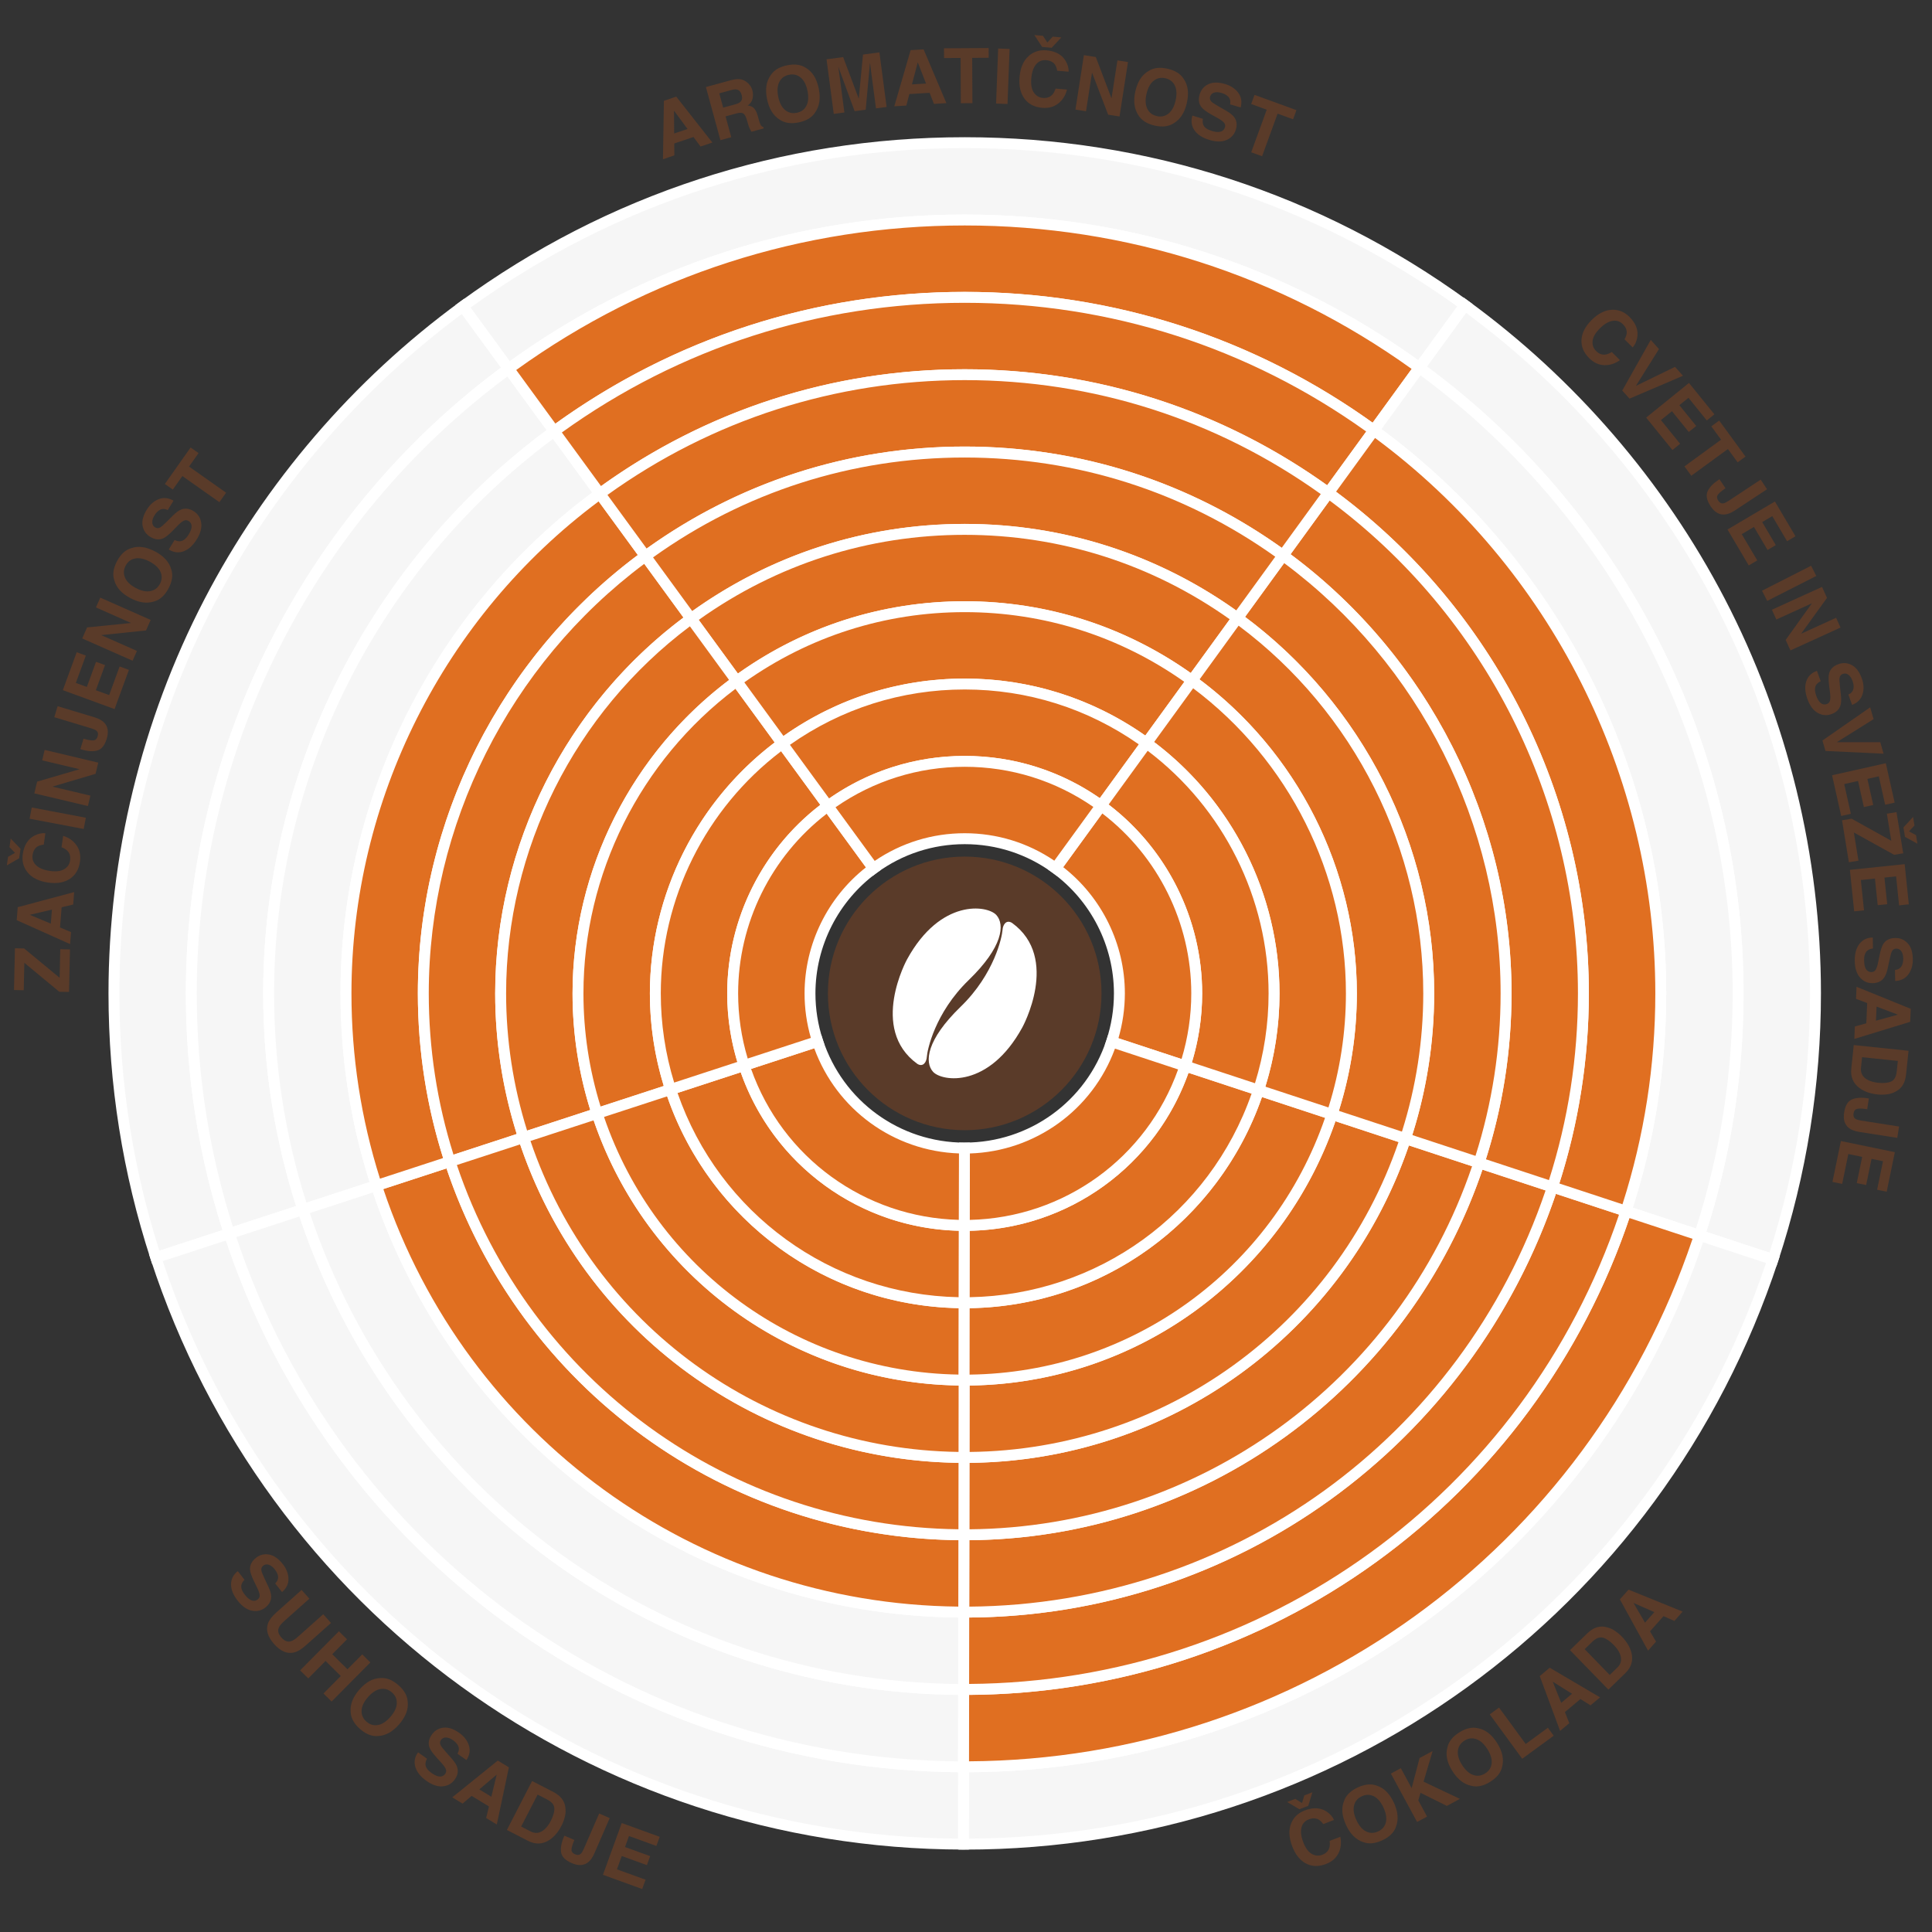 <svg xml:space="preserve" style="enable-background:new 0 0 595.28 595.28;" viewBox="0 0 595.28 595.28" y="0px" x="0px" id="Livello_1" version="1.1" xmlns:xlink="http://www.w3.org/1999/xlink" xmlns="http://www.w3.org/2000/svg"><rect x="0" y="0" width="595.28" height="595.28" fill="#333333" stroke="none"/> <style type="text/css"> .st0{fill:#F6F6F6;} .st1{fill:#FFFFFF;} .st2{fill:#E06F21;} .st3{fill:#5A3B29;} </style> <path d="M58.94,306.08c0-79.05,38.5-149.1,97.77-192.45l-14.05-19.25C77.47,142.07,35.11,219.12,35.11,306.08 c0,28.42,4.54,55.78,12.91,81.41l22.66-7.4C63.07,356.79,58.94,331.92,58.94,306.08z" class="st0"></path> <path d="M46.94,389.61l-0.52-1.6c-8.62-26.41-12.99-53.97-12.99-81.94c0-42.19,10.21-84.16,29.52-121.35 c18.68-35.99,45.91-67.7,78.72-91.7l1.36-0.99L159.06,114l-1.36,0.99c-60.79,44.46-97.08,115.9-97.08,191.09 c0,25.08,3.92,49.81,11.65,73.49l0.52,1.6L46.94,389.61z M142.3,96.74c-31.79,23.58-58.18,54.51-76.37,89.54 C46.87,223,36.79,264.42,36.79,306.08c0,27.04,4.14,53.71,12.31,79.29l19.46-6.36c-7.5-23.54-11.3-48.06-11.3-72.93 c0-75.7,36.27-147.65,97.11-192.81L142.3,96.74z" class="st1"></path> <path d="M535.53,306.08c0,26.04-4.19,51.1-11.91,74.55l22.64,7.46c8.49-25.8,13.1-53.36,13.1-82.01 c0-87.17-42.57-164.4-108.04-212.05l-14.01,19.28C496.83,156.63,535.53,226.83,535.53,306.08z" class="st0"></path> <path d="M547.33,390.21l-25.83-8.51l0.53-1.6c7.85-23.84,11.83-48.75,11.83-74.03c0-75.41-36.46-146.96-97.52-191.42 l-1.36-0.99l15.99-22l1.36,0.99c32.95,23.99,60.3,55.73,79.07,91.79c19.4,37.27,29.66,79.32,29.66,121.62 c0,28.18-4.44,55.95-13.19,82.53L547.33,390.21z M525.74,379.56l19.45,6.4c8.29-25.76,12.5-52.62,12.5-79.88 c0-41.76-10.12-83.28-29.28-120.07c-18.28-35.11-44.78-66.07-76.71-89.63l-12.03,16.56c61.12,45.15,97.55,117.22,97.55,193.14 C537.21,331.15,533.35,355.86,525.74,379.56z" class="st1"></path> <path d="M297.24,67.79c52.36,0,100.76,16.9,140.08,45.52l14.01-19.28c-43.25-31.48-96.5-50.07-154.09-50.07 c-57.81,0-111.24,18.73-154.58,50.43l14.05,19.25C196.11,84.81,244.68,67.79,297.24,67.79z" class="st0"></path> <path d="M156.35,115.98l-16.04-21.96l1.36-0.99c45.39-33.2,99.19-50.75,155.57-50.75c56.16,0,109.79,17.43,155.08,50.39 l1.36,0.99l-15.99,22l-1.36-0.99c-40.62-29.57-88.72-45.2-139.09-45.2c-50.57,0-98.82,15.74-139.53,45.52L156.35,115.98z M145.01,94.75l12.07,16.53c41.01-29.56,89.43-45.18,140.15-45.18c50.53,0,98.79,15.5,139.71,44.86l12.03-16.56 c-44.42-31.91-96.85-48.77-151.74-48.77C242.14,45.64,189.54,62.61,145.01,94.75z" class="st1"></path> <path d="M523.62,380.63c-31.3,95.09-120.82,163.74-226.38,163.74c-0.12,0-0.24,0-0.35,0l-0.04,23.83 c0.13,0,0.26,0,0.39,0c116.12,0,214.59-75.52,249.02-180.12L523.62,380.63z" class="st0"></path> <path d="M297.24,569.89l-1.91,0l-0.16-1.69l0.04-25.51l1.89,0c102.59,0,192.92-65.34,224.93-162.59l0.53-1.6l25.83,8.51 l-0.53,1.6C512.17,497.04,411.45,569.89,297.24,569.89z M298.56,546.05l-0.03,20.46c111.76-0.61,210.06-71.66,245.6-177.36 l-19.45-6.4C491.9,480.08,401.35,545.49,298.56,546.05z" class="st1"></path> <path d="M70.68,380.09l-22.66,7.4C82.23,492.28,180.67,568.03,296.85,568.2l0.04-23.83 C191.27,544.22,101.78,475.36,70.68,380.09z" class="st0"></path> <path d="M298.52,569.88l-1.68,0c-114.32-0.17-214.96-73.25-250.42-181.87l-0.52-1.6l25.85-8.45l0.52,1.6 c31.8,97.42,122.07,162.97,224.61,163.12l1.68,0L298.52,569.88z M50.15,388.57c35.29,105.82,133.4,177.08,245.02,177.94l0.03-20.47 c-102.75-0.85-193.05-66.44-225.59-163.83L50.15,388.57z" class="st1"></path> <path d="M82.77,306.08c0-71.15,34.65-134.19,87.99-173.21l-14.05-19.25c-59.27,43.35-97.77,113.4-97.77,192.45 c0,25.84,4.13,50.71,11.74,74.01l22.66-7.4C86.49,351.72,82.77,329.34,82.77,306.08z" class="st0"></path> <path d="M69.6,382.21l-0.52-1.6c-7.84-24.02-11.82-49.1-11.82-74.53c0-76.26,36.81-148.71,98.46-193.81l1.36-0.99 l16.04,21.96l-1.36,0.99c-54.67,39.99-87.31,104.23-87.31,171.85c0,22.55,3.53,44.79,10.48,66.09l0.52,1.6L69.6,382.21z M156.35,115.99c-59.98,44.53-95.73,115.46-95.73,190.1c0,24.52,3.75,48.69,11.14,71.89l19.46-6.36 c-6.72-21.15-10.13-43.19-10.13-65.53c0-68.13,32.61-132.88,87.33-173.57L156.35,115.99z" class="st1"></path> <path d="M297.24,91.61c47.12,0,90.68,15.21,126.07,40.97l14.01-19.28C398,84.68,349.59,67.79,297.24,67.79 c-52.55,0-101.12,17.03-140.52,45.84l14.05,19.25C206.22,106.94,249.94,91.61,297.24,91.61z" class="st2"></path> <path d="M170.4,135.23l-16.04-21.96l1.36-0.99c41.29-30.2,90.23-46.17,141.52-46.17c51.09,0,99.87,15.85,141.07,45.84 l1.36,0.99l-15.98,22l-1.36-0.99c-36.53-26.59-79.78-40.65-125.08-40.65c-45.48,0-88.87,14.16-125.48,40.94L170.4,135.23z M159.06,114l12.07,16.53c36.9-26.56,80.47-40.6,126.1-40.6c45.45,0,88.88,13.93,125.7,40.31l12.03-16.56 c-40.33-28.93-87.92-44.21-137.73-44.21C247.23,69.47,199.49,84.86,159.06,114z" class="st1"></path> <path d="M93.33,372.69l-22.66,7.4c31.1,95.26,120.59,164.12,226.2,164.28l0.04-23.83 C201.87,520.4,121.32,458.43,93.33,372.69z" class="st0"></path> <path d="M298.56,546.05l-1.68,0c-104-0.15-195.54-66.64-227.8-165.44l-0.52-1.6l25.85-8.45l0.52,1.6 c28.6,87.61,109.77,146.56,201.99,146.69l1.68,0L298.56,546.05z M72.8,381.17c32.09,96,121.12,160.66,222.4,161.52l0.03-20.47 c-92.42-0.84-173.63-59.83-202.97-147.41L72.8,381.17z" class="st1"></path> <path d="M437.32,113.31l-14.01,19.28c53.57,38.99,88.39,102.17,88.39,173.5c0,23.44-3.77,45.99-10.72,67.1l22.64,7.46 c7.72-23.46,11.91-48.51,11.91-74.55C535.53,226.83,496.83,156.63,437.32,113.31z" class="st0"></path> <path d="M524.69,382.76l-25.83-8.51l0.53-1.6c7.06-21.44,10.64-43.84,10.64-66.57c0-67.81-32.79-132.16-87.7-172.14 l-1.36-0.99l15.98-22l1.36,0.99c61.93,45.08,98.91,117.66,98.91,194.13c0,25.63-4.04,50.89-12,75.08L524.69,382.76z M503.1,372.11 l19.45,6.4c7.5-23.36,11.31-47.72,11.31-72.43c0-74.85-35.92-145.9-96.17-190.42l-12.03,16.56 c54.97,40.67,87.73,105.54,87.73,173.86C513.38,328.61,509.92,350.81,503.1,372.11z" class="st1"></path> <path d="M297.24,520.55c-0.11,0-0.21,0-0.32,0l-0.04,23.83c0.12,0,0.24,0,0.35,0c105.57,0,195.09-68.65,226.38-163.74 l-22.64-7.46C472.81,458.76,392.25,520.55,297.24,520.55z" class="st2"></path> <path d="M297.24,546.06l-1.9,0l-0.14-1.69l0.04-25.51l1.86,0l0.13,1.68v-1.68c92.13,0,173.36-58.76,202.15-146.21 l0.53-1.6l25.83,8.51l-0.53,1.6C492.75,479.79,401.13,546.06,297.24,546.06z M298.6,522.22l-0.03,20.47 c101.42-0.61,190.61-65.08,222.93-160.99l-19.45-6.4C472.49,462.83,391.06,521.65,298.6,522.22z" class="st1"></path> <path d="M106.6,306.08c0-63.24,30.8-119.28,78.22-153.96l-14.05-19.25c-53.34,39.01-87.99,102.06-87.99,173.21 c0,23.26,3.72,45.64,10.56,66.61l22.66-7.4C109.9,346.65,106.6,326.75,106.6,306.08z" class="st0"></path> <path d="M92.26,374.81l-0.52-1.6c-7.06-21.64-10.65-44.22-10.65-67.13c0-68.69,33.15-133.95,88.68-174.56l1.36-0.99 l16.04,21.96l-1.36,0.99c-48.55,35.51-77.53,92.56-77.53,152.6c0,20.03,3.13,39.77,9.31,58.69l0.52,1.6L92.26,374.81z M170.4,135.23 c-53.85,40.05-85.95,103.79-85.95,170.85c0,21.99,3.35,43.68,9.96,64.49l19.46-6.36c-5.94-18.76-8.96-38.31-8.96-58.13 c0-60.56,28.96-118.12,77.55-154.32L170.4,135.23z" class="st1"></path> <path d="M115.99,365.29l-22.66,7.4c27.99,85.74,108.53,147.71,203.58,147.85l0.04-23.83 C212.46,496.59,140.87,441.5,115.99,365.29z" class="st0"></path> <path d="M298.6,522.23l-1.68,0c-93.67-0.14-176.13-60.02-205.18-149.01l-0.52-1.6l25.85-8.45l0.52,1.6 c25.4,77.8,97.48,130.15,179.37,130.27l1.68,0L298.6,522.23z M95.46,373.77c28.88,86.19,108.83,144.25,199.78,145.09l0.03-20.47 c-82.09-0.82-154.22-53.2-180.35-130.98L95.46,373.77z" class="st1"></path> <path d="M170.76,132.87l14.05,19.25c31.52-23.05,70.38-36.68,112.42-36.68c41.89,0,80.61,13.52,112.06,36.42 l14.01-19.28c-35.39-25.76-78.95-40.97-126.07-40.97C249.94,91.61,206.22,106.94,170.76,132.87z" class="st2"></path> <path d="M184.45,154.47l-16.04-21.96l1.36-0.99c37.19-27.2,81.27-41.58,127.46-41.58c46.02,0,89.95,14.28,127.06,41.29 l1.36,0.99l-15.98,22l-1.36-0.99c-32.44-23.61-70.85-36.1-111.08-36.1c-40.38,0-78.91,12.57-111.43,36.35L184.45,154.47z M173.12,133.25l12.07,16.53c32.81-23.57,71.51-36.01,112.05-36.01c40.38,0,78.96,12.36,111.69,35.75l12.03-16.56 C384.71,107,341.97,93.3,297.24,93.3C252.32,93.3,209.44,107.1,173.12,133.25z" class="st1"></path> <path d="M297.24,496.72c-0.09,0-0.19,0-0.28,0l-0.04,23.83c0.11,0,0.21,0,0.32,0c95.01,0,175.58-61.79,203.75-147.37 l-22.64-7.46C453.3,441.79,381.69,496.72,297.24,496.72z" class="st2"></path> <path d="M297.24,522.23l-1.84-0.03l-0.16-1.66l0.04-25.51l1.85,0l0.11,1.68v-1.68c81.81,0,153.95-52.18,179.51-129.84 l0.53-1.6l25.83,8.51l-0.53,1.6C473.34,462.54,390.82,522.23,297.24,522.23z M298.63,498.39l-0.03,20.46 c91.08-0.63,171.17-58.51,200.25-144.61l-19.45-6.4C453.08,445.57,380.76,497.81,298.63,498.39z" class="st1"></path> <path d="M487.87,306.08c0,20.83-3.35,40.88-9.53,59.64l22.64,7.46c6.95-21.11,10.72-43.66,10.72-67.1 c0-71.32-34.83-134.51-88.39-173.5l-14.01,19.28C456.91,186.52,487.87,242.68,487.87,306.08z" class="st2"></path> <path d="M502.05,375.3l-25.83-8.51l0.53-1.6c6.27-19.04,9.45-38.93,9.45-59.12c0-60.22-29.11-117.36-77.88-152.86 l-1.36-0.99l15.98-22l1.36,0.99c55.78,40.6,89.09,105.97,89.09,174.86c0,23.09-3.64,45.84-10.81,67.62L502.05,375.3z M480.46,364.65 l19.45,6.41c6.71-20.96,10.12-42.81,10.12-64.97c0-67.25-32.24-131.1-86.35-171.14l-12.03,16.56 c48.81,36.19,77.91,93.85,77.91,154.58C489.55,326.06,486.49,345.76,480.46,364.65z" class="st1"></path> <path d="M297.24,472.89c-0.08,0-0.17,0-0.25,0l-0.04,23.83c0.09,0,0.19,0,0.28,0c84.45,0,156.07-54.92,181.11-130.99 l-22.64-7.46C433.8,424.83,371.13,472.89,297.24,472.89z" class="st2"></path> <path d="M297.24,498.4l-1.83-0.03l-0.14-1.66l0.04-25.51l1.93,0c71.49,0,134.53-45.6,156.87-113.47l0.53-1.6l25.83,8.51 l-0.53,1.6C453.92,445.29,380.5,498.4,297.24,498.4z M298.67,474.56l-0.03,20.47c80.74-0.63,151.72-51.93,177.58-128.24l-19.45-6.41 C433.67,428.31,370.46,473.97,298.67,474.56z" class="st1"></path> <path d="M464.04,306.08c0,18.23-2.93,35.77-8.34,52.19l22.64,7.46c6.18-18.76,9.53-38.81,9.53-59.64 c0-63.4-30.96-119.56-78.57-154.22l-14.01,19.28C436.95,201.47,464.04,250.61,464.04,306.08z" class="st2"></path> <path d="M479.41,367.85l-25.83-8.51l0.53-1.6c5.48-16.64,8.25-34.02,8.25-51.66c0-52.62-25.44-102.56-68.06-133.58 l-1.36-0.99l15.98-22l1.36,0.99c49.63,36.13,79.26,94.29,79.26,155.58c0,20.54-3.23,40.79-9.61,60.17L479.41,367.85z M457.82,357.19 l19.44,6.41c5.92-18.56,8.93-37.9,8.93-57.52c0-59.66-28.57-116.3-76.52-151.86l-12.03,16.56c42.66,31.72,68.09,82.17,68.09,135.31 C465.72,323.51,463.06,340.7,457.82,357.19z" class="st1"></path> <path d="M138.64,357.89l-22.66,7.4c24.88,76.21,96.47,131.3,180.96,131.42l0.04-23.83 C223.06,472.78,160.41,424.57,138.64,357.89z" class="st2"></path> <path d="M298.63,498.4l-1.68,0c-83.34-0.12-156.71-53.4-182.56-132.58l-0.52-1.6l25.85-8.44l0.52,1.6 c22.19,67.98,85.19,113.73,156.75,113.84l1.68,0L298.63,498.4z M118.11,366.36c25.68,76.39,96.52,127.84,177.16,128.66l0.03-20.47 c-71.76-0.81-134.8-46.59-157.73-114.55L118.11,366.36z" class="st1"></path> <path d="M106.6,306.08c0,20.67,3.3,40.57,9.39,59.21l22.66-7.4c-5.32-16.31-8.22-33.72-8.22-51.81 c0-55.34,26.95-104.37,68.44-134.72l-14.05-19.25C137.4,186.8,106.6,242.84,106.6,306.08z" class="st2"></path> <path d="M114.91,367.41l-0.52-1.6c-6.28-19.25-9.47-39.35-9.47-59.73c0-61.12,29.5-119.18,78.91-155.32l1.36-0.99 l16.04,21.96l-1.36,0.99c-42.42,31.03-67.75,80.88-67.75,133.36c0,17.5,2.74,34.76,8.13,51.29l0.52,1.6L114.91,367.41z M184.46,154.48c-47.73,35.57-76.17,92.12-76.17,151.6c0,19.46,2.96,38.66,8.79,57.09l19.46-6.36c-5.17-16.38-7.79-33.44-7.79-50.73 c0-52.98,25.3-103.35,67.78-135.07L184.46,154.48z" class="st1"></path> <path d="M297.24,139.27c36.65,0,70.53,11.83,98.06,31.86l14.01-19.28c-31.46-22.9-70.18-36.42-112.06-36.42 c-42.04,0-80.9,13.62-112.42,36.68l14.05,19.25C226.45,151.19,260.45,139.27,297.24,139.27z" class="st2"></path> <path d="M198.5,173.72l-16.04-21.96l1.36-0.99c33.09-24.21,72.31-37,113.41-37c40.94,0,80.03,12.7,113.05,36.74 l1.36,0.99l-15.98,22l-1.36-0.99c-28.35-20.64-61.92-31.54-97.07-31.54c-35.29,0-68.96,10.99-97.37,31.77L198.5,173.72z M187.17,152.49l12.07,16.53c28.7-20.57,62.55-31.43,98-31.43c35.31,0,69.04,10.78,97.68,31.2l12.03-16.56 c-32.15-22.98-70.05-35.11-109.71-35.11C257.41,117.13,219.39,129.35,187.17,152.49z" class="st1"></path> <path d="M297.24,449.06c-0.07,0-0.14-0.01-0.21-0.01l-0.04,23.83c0.08,0,0.17,0,0.25,0 c73.9,0,136.56-48.06,158.47-114.62l-22.67-7.46C414.26,407.86,360.57,449.06,297.24,449.06z" class="st2"></path> <path d="M297.24,474.57h-1.68l-0.25-1.69l0.04-25.51l1.89,0c61.16,0,115.09-39.02,134.21-97.1l0.53-1.6l25.86,8.52 l-0.53,1.6C434.51,428.04,370.18,474.57,297.24,474.57z M298.7,450.73l-0.03,20.47c70.34-0.6,132.26-45.33,154.9-111.86l-19.47-6.41 C414.23,411.04,360.15,450.12,298.7,450.73z" class="st1"></path> <path d="M440.21,306.08c0,15.63-2.54,30.65-7.17,44.72l22.67,7.46c5.4-16.42,8.34-33.96,8.34-52.19 c0-55.47-27.09-104.62-68.75-134.94l-14.02,19.3C416.98,216.43,440.21,258.53,440.21,306.08z" class="st2"></path> <path d="M456.78,360.39l-25.86-8.52l0.53-1.6c4.7-14.29,7.09-29.16,7.09-44.2c0-45.01-21.78-87.74-58.25-114.29 l-1.36-0.99l16-22.01l1.36,0.99c43.48,31.65,69.44,82.6,69.44,136.3c0,18-2.83,35.73-8.42,52.71L456.78,360.39z M435.15,349.73 l19.47,6.41c5.13-16.15,7.74-32.99,7.74-50.06c0-52.07-24.9-101.5-66.7-132.59l-12.04,16.57c36.52,27.25,58.28,70.49,58.28,116.01 C441.89,320.91,439.63,335.59,435.15,349.73z" class="st1"></path> <path d="M154.26,306.08c0-47.43,23.11-89.45,58.67-115.46l-14.06-19.26c-41.49,30.34-68.44,79.38-68.44,134.72 c0,18.09,2.89,35.5,8.22,51.81l22.68-7.41C156.76,336.5,154.26,321.59,154.26,306.08z" class="st2"></path> <path d="M137.57,360.01l-0.52-1.6c-5.51-16.87-8.3-34.47-8.3-52.33c0-53.54,25.84-104.41,69.13-136.07l1.36-0.99 l16.05,21.98l-1.36,0.99c-36.31,26.56-57.99,69.21-57.99,114.1c0,14.92,2.35,29.69,6.98,43.88l0.52,1.6L137.57,360.01z M198.51,173.72c-41.61,31.09-66.4,80.44-66.4,132.36c0,16.94,2.56,33.64,7.62,49.69l19.48-6.37c-4.4-14.04-6.64-28.6-6.64-43.32 c0-45.4,21.65-88.56,58.01-115.81L198.51,173.72z" class="st1"></path> <path d="M297.24,163.1c31.41,0,60.44,10.16,84.04,27.33l14.02-19.3c-27.52-20.04-61.41-31.86-98.06-31.86 c-36.79,0-70.79,11.92-98.37,32.09l14.06,19.26C236.57,173.33,265.7,163.1,297.24,163.1z" class="st2"></path> <path d="M212.57,192.98L196.52,171l1.36-0.99c28.99-21.21,63.35-32.42,99.36-32.42c35.87,0,70.12,11.13,99.05,32.19 l1.36,0.99l-16,22.02l-1.36-0.99c-24.27-17.67-52.99-27.01-83.05-27.01c-30.18,0-58.99,9.4-83.31,27.2L212.57,192.98z M201.22,171.74l12.08,16.55c24.62-17.58,53.6-26.86,83.93-26.86c30.21,0,59.1,9.22,83.66,26.67l12.04-16.57 c-28.06-20-61.11-30.56-95.7-30.56C262.51,140.96,229.35,151.59,201.22,171.74z" class="st1"></path> <path d="M296.99,472.88l0.04-23.83c-63.37-0.09-117.04-41.42-135.7-98.57l-22.68,7.41 C160.41,424.57,223.06,472.78,296.99,472.88z" class="st2"></path> <path d="M298.67,474.57l-1.68,0c-73.02-0.11-137.29-46.79-159.94-116.15l-0.52-1.6l25.87-8.45l0.52,1.6 c18.99,58.18,72.89,97.32,134.1,97.41l1.68,0L298.67,474.57z M140.77,358.96c22.47,66.58,84.23,111.43,154.54,112.23l0.03-20.47 c-61.42-0.79-115.36-39.98-135.08-98.12L140.77,358.96z" class="st1"></path> <path d="M433.04,350.8l-22.63-7.45c-15.65,47.54-60.39,81.88-113.17,81.88c-0.06,0-0.12,0-0.18,0l-0.04,23.83 c0.07,0,0.14,0.01,0.21,0.01C360.57,449.06,414.26,407.86,433.04,350.8z" class="st2"></path> <path d="M297.24,450.74l-1.89-0.01l-0.01-1.68l0.04-25.51l1.87,0c50.83,0,95.67-32.44,111.56-80.72l0.53-1.6l25.83,8.51 l-0.53,1.6C415.06,410.79,359.85,450.74,297.24,450.74z M298.74,426.9l-0.03,20.47c59.99-0.61,112.79-38.76,132.2-95.5l-19.44-6.4 C394.83,393.78,349.85,426.28,298.74,426.9z" class="st1"></path> <path d="M297.24,186.93c26.18,0,50.37,8.46,70.03,22.78l14.01-19.27c-23.59-17.17-52.62-27.33-84.04-27.33 c-31.53,0-60.66,10.23-84.3,27.52l14.05,19.24C246.68,195.46,270.96,186.93,297.24,186.93z" class="st2"></path> <path d="M226.62,212.22l-16.03-21.96l1.36-0.99c24.91-18.22,54.4-27.85,85.3-27.85c30.77,0,60.17,9.56,85.02,27.65 l1.36,0.99l-15.98,22l-1.36-0.99c-20.18-14.69-44.05-22.45-69.04-22.45c-25.09,0-49.04,7.82-69.26,22.61L226.62,212.22z M215.29,191 l12.07,16.53c20.51-14.58,44.64-22.27,69.88-22.27c25.14,0,49.19,7.64,69.65,22.12l12.03-16.56 c-23.98-17.03-52.19-26.03-81.68-26.03C267.62,164.78,239.32,173.84,215.29,191z" class="st1"></path> <path d="M416.38,306.08c0,13.02-2.12,25.54-5.98,37.27l22.63,7.45c4.63-14.07,7.17-29.1,7.17-44.72 c0-47.55-23.23-89.65-58.94-115.65l-14.01,19.27C397.02,231.37,416.38,266.46,416.38,306.08z" class="st2"></path> <path d="M434.11,352.93l-25.83-8.51l0.53-1.6c3.91-11.88,5.89-24.24,5.89-36.74c0-37.42-18.1-72.94-48.43-95.01 l-1.36-0.99l15.98-22l1.36,0.99c37.34,27.18,59.63,70.92,59.63,117.01c0,15.39-2.44,30.61-7.26,45.25L434.11,352.93z M412.52,342.27 l19.44,6.4c4.36-13.8,6.57-28.12,6.57-42.6c0-44.45-21.24-86.67-56.9-113.29l-12.03,16.56c30.38,22.77,48.46,58.8,48.46,96.73 C418.06,318.38,416.2,330.55,412.52,342.27z" class="st1"></path> <path d="M178.09,306.08c0-39.53,19.26-74.54,48.89-96.21l-14.05-19.24c-35.56,26.01-58.67,68.02-58.67,115.46 c0,15.51,2.5,30.42,7.06,44.4l22.65-7.4C180.17,331.43,178.09,319,178.09,306.08z" class="st2"></path> <path d="M160.25,352.6l-0.52-1.6c-4.74-14.53-7.15-29.64-7.15-44.92c0-45.96,22.19-89.63,59.36-116.81l1.36-0.99 l16.03,21.96l-1.36,0.99c-30.19,22.08-48.21,57.54-48.21,94.86c0,12.41,1.95,24.68,5.8,36.48l0.52,1.6L160.25,352.6z M212.57,192.98 c-35.5,26.62-56.63,68.77-56.63,113.1c0,14.36,2.18,28.58,6.47,42.28l19.46-6.36c-3.62-11.64-5.46-23.71-5.46-35.92 c0-37.83,18-73.8,48.23-96.57L212.57,192.98z" class="st1"></path> <path d="M183.98,343.08l-22.65,7.4c18.66,57.16,72.33,98.48,135.7,98.57l0.04-23.83 C244.25,425.15,199.53,390.71,183.98,343.08z" class="st2"></path> <path d="M298.7,450.74l-1.68,0c-62.67-0.09-117.85-40.17-137.3-99.73l-0.52-1.6l25.85-8.44l0.52,1.6 c15.79,48.37,60.59,80.91,111.49,80.99l1.68,0L298.7,450.74z M163.45,351.55c19.27,56.77,71.93,95.02,131.89,95.81l0.03-20.47 c-51.09-0.78-95.95-33.36-112.46-81.7L163.45,351.55z" class="st1"></path> <path d="M201.92,306.08c0-31.62,15.41-59.63,39.12-76.97l-14.05-19.24c-29.63,21.67-48.89,56.69-48.89,96.21 c0,12.92,2.08,25.35,5.89,37l22.65-7.4C203.58,326.36,201.92,316.42,201.92,306.08z" class="st2"></path> <path d="M182.9,345.2l-0.52-1.6c-3.96-12.13-5.97-24.76-5.97-37.52c0-38.39,18.54-74.86,49.58-97.57l1.36-0.99 l16.03,21.96l-1.36,0.99c-24.06,17.6-38.43,45.87-38.43,75.61c0,9.89,1.56,19.67,4.63,29.08l0.52,1.6L182.9,345.2z M226.62,212.23 c-29.37,22.14-46.85,57.1-46.85,93.85c0,11.85,1.78,23.57,5.29,34.87l19.46-6.35c-2.84-9.25-4.28-18.83-4.28-28.52 c0-30.26,14.34-59.03,38.46-77.32L226.62,212.23z" class="st1"></path> <path d="M297.24,210.76c20.94,0,40.3,6.77,56.02,18.22l14.01-19.27c-19.66-14.31-43.85-22.78-70.03-22.78 c-26.28,0-50.55,8.53-70.25,22.93l14.05,19.24C256.79,217.58,276.21,210.76,297.24,210.76z" class="st2"></path> <path d="M240.67,231.46l-16.03-21.96l1.36-0.99c20.8-15.22,45.44-23.26,71.25-23.26c25.7,0,50.26,7.99,71.02,23.1 l1.36,0.99l-15.98,21.99l-1.36-0.99c-16.09-11.71-35.12-17.9-55.03-17.9c-20,0-39.09,6.23-55.21,18.02L240.67,231.46z M229.34,210.24l12.07,16.53c16.41-11.58,35.67-17.69,55.83-17.69c20.07,0,39.27,6.07,55.64,17.56l12.03-16.56 c-19.89-14.05-43.25-21.47-67.67-21.47C272.71,188.61,249.27,196.09,229.34,210.24z" class="st1"></path> <path d="M206.63,335.68l-22.65,7.4c15.55,47.63,60.28,82.07,113.08,82.14l0.04-23.83 C254.85,401.33,219.07,373.78,206.63,335.68z" class="st2"></path> <path d="M298.74,426.91l-1.68,0c-52.35-0.08-98.44-33.55-114.68-83.3l-0.52-1.6l25.85-8.44l0.52,1.6 c12.59,38.55,48.3,64.5,88.87,64.55l1.68,0L298.74,426.91z M186.11,344.15c16.07,46.95,59.64,78.6,109.27,79.38l0.03-20.47 c-40.77-0.76-76.53-26.74-89.85-65.26L186.11,344.15z" class="st1"></path> <path d="M297.24,401.4c-0.05,0-0.09,0-0.14,0l-0.04,23.83c0.06,0,0.12,0,0.18,0c52.78,0,97.52-34.34,113.17-81.88 l-22.63-7.45C375.25,373.93,339.46,401.4,297.24,401.4z" class="st2"></path> <path d="M297.24,426.91l-1.83-0.05l-0.03-1.64l0.04-25.51l1.82,0c40.53,0,76.27-25.86,88.94-64.35l0.53-1.6l25.83,8.51 l-0.53,1.6C395.65,393.54,349.53,426.91,297.24,426.91z M298.77,403.07l-0.03,20.47c49.65-0.62,93.34-32.19,109.53-79.12l-19.44-6.4 C375.42,376.52,339.56,402.43,298.77,403.07z" class="st1"></path> <path d="M367.26,209.71l-14.01,19.27c23.81,17.33,39.29,45.4,39.29,77.1c0,10.42-1.69,20.43-4.78,29.82l22.63,7.45 c3.86-11.73,5.98-24.25,5.98-37.27C416.38,266.46,397.02,231.37,367.26,209.71z" class="st2"></path> <path d="M411.48,345.47l-25.83-8.51l0.53-1.6c3.12-9.47,4.7-19.33,4.7-29.29c0-29.83-14.43-58.14-38.6-75.74l-1.36-0.99 l15.98-21.99l1.36,0.99c31.19,22.7,49.81,59.24,49.81,97.73c0,12.86-2.04,25.57-6.06,37.79L411.48,345.47z M389.88,334.82l19.44,6.4 c3.57-11.39,5.38-23.2,5.38-35.14c0-36.86-17.57-71.88-47.07-94.01l-12.03,16.56c24.22,18.29,38.64,47.11,38.64,77.46 C394.23,315.84,392.77,325.5,389.88,334.82z" class="st1"></path> <path d="M229.28,328.28l-22.65,7.4c12.44,38.1,48.22,65.65,90.47,65.71l0.04-23.83 C265.45,377.52,238.61,356.86,229.28,328.28z" class="st2"></path> <path d="M298.77,403.08l-1.68,0c-42.03-0.06-79.02-26.94-92.06-66.87l-0.52-1.6l25.85-8.44l0.52,1.6 c9.38,28.74,36.01,48.08,66.25,48.13l1.68,0L298.77,403.08z M208.76,336.75c12.86,37.14,47.34,62.19,86.65,62.94l0.03-20.47 c-30.44-0.73-57.12-20.11-67.22-48.83L208.76,336.75z" class="st1"></path> <path d="M297.24,377.57c-0.04,0-0.07,0-0.11,0l-0.04,23.83c0.05,0,0.09,0,0.14,0c42.23,0,78.02-27.47,90.54-65.5 l-22.63-7.45C355.75,356.97,328.9,377.57,297.24,377.57z" class="st2"></path> <path d="M297.24,403.08h-1.68l-0.14-1.69l0.04-25.51l1.79,0c30.21,0,56.86-19.28,66.3-47.97l0.53-1.6l25.83,8.51 l-0.53,1.6C376.24,376.29,339.22,403.08,297.24,403.08z M298.81,379.23l-0.03,20.46c39.41-0.69,73.92-25.66,86.86-62.74l-19.44-6.41 C356.02,359.26,329.26,378.59,298.81,379.23z" class="st1"></path> <path d="M225.75,306.08c0-23.72,11.56-44.72,29.34-57.73l-14.05-19.24c-23.71,17.34-39.12,45.35-39.12,76.97 c0,10.34,1.67,20.28,4.71,29.6l22.65-7.4C227,321.29,225.75,313.83,225.75,306.08z" class="st2"></path> <path d="M205.55,337.8l-0.52-1.6c-3.18-9.74-4.79-19.88-4.79-30.12c0-30.82,14.88-60.1,39.8-78.33l1.36-0.99 l16.03,21.96l-1.36,0.99c-17.94,13.12-28.65,34.19-28.65,56.37c0,7.38,1.16,14.67,3.45,21.68l0.52,1.6L205.55,337.8z M240.68,231.47 c-23.25,17.66-37.08,45.42-37.08,74.61c0,9.33,1.38,18.56,4.12,27.48l19.46-6.36c-2.07-6.85-3.11-13.95-3.11-21.12 c0-22.69,10.69-44.27,28.68-58.08L240.68,231.47z" class="st1"></path> <path d="M241.03,229.11l14.05,19.24c11.82-8.65,26.39-13.76,42.15-13.76c15.71,0,30.22,5.08,42.02,13.67l14.01-19.27 c-15.73-11.45-35.08-18.22-56.02-18.22C276.21,210.76,256.79,217.58,241.03,229.11z" class="st2"></path> <path d="M254.72,250.7l-16.03-21.96l1.36-0.99c16.7-12.22,36.48-18.67,57.19-18.67c20.63,0,40.35,6.41,57.01,18.54 l1.36,0.99l-15.98,21.99l-1.36-0.99c-11.99-8.73-26.18-13.34-41.03-13.34c-14.91,0-29.14,4.65-41.16,13.44L254.72,250.7z M243.39,229.49l12.07,16.53c12.3-8.58,26.71-13.11,41.77-13.11c15,0,29.36,4.49,41.64,13.01l12.03-16.56 c-15.79-11.08-34.31-16.92-53.67-16.92C277.8,212.44,259.22,218.33,243.39,229.49z" class="st1"></path> <path d="M368.72,306.08c0,7.81-1.27,15.32-3.59,22.36l22.63,7.45c3.09-9.38,4.78-19.4,4.78-29.82 c0-31.7-15.49-59.77-39.29-77.1l-14.01,19.27C357.11,261.25,368.72,282.31,368.72,306.08z" class="st2"></path> <path d="M388.84,338.02l-25.83-8.51l0.53-1.6c2.32-7.06,3.5-14.41,3.5-21.84c0-22.24-10.76-43.35-28.78-56.46 l-1.36-0.99l15.98-21.99l1.36,0.99c25.04,18.23,39.99,47.56,39.99,78.46c0,10.32-1.64,20.53-4.87,30.34L388.84,338.02z M367.24,327.36l19.44,6.4c2.78-8.98,4.19-18.29,4.19-27.69c0-29.27-13.89-57.08-37.25-74.74l-12.03,16.56 c18.07,13.81,28.82,35.43,28.82,58.18C370.41,313.31,369.34,320.46,367.24,327.36z" class="st1"></path> <path d="M344.89,306.08c0,5.21-0.85,10.22-2.39,14.91l22.63,7.45c2.32-7.04,3.59-14.55,3.59-22.36 c0-23.77-11.62-44.83-29.47-57.82l-14.01,19.27C337.15,276.2,344.89,290.23,344.89,306.08z" class="st2"></path> <path d="M366.21,330.57l-25.83-8.51l0.53-1.6c1.53-4.65,2.31-9.49,2.31-14.38c0-14.65-7.09-28.55-18.96-37.19 l-1.36-0.99l15.98-21.99l1.36,0.99c18.89,13.75,30.16,35.87,30.16,59.18c0,7.78-1.23,15.48-3.67,22.89L366.21,330.57z M344.6,319.91 l19.45,6.4c1.99-6.57,3-13.37,3-20.23c0-21.68-10.22-42.28-27.43-55.46l-12.03,16.56c11.93,9.32,19,23.74,19,38.9 C346.58,310.77,345.91,315.41,344.6,319.91z" class="st1"></path> <path d="M251.93,320.88l-22.65,7.4c9.33,28.58,36.17,49.24,67.85,49.29l0.04-23.83 C276.04,353.71,258.15,339.93,251.93,320.88z" class="st2"></path> <path d="M298.81,379.25l-1.68,0c-31.7-0.05-59.61-20.32-69.44-50.44l-0.52-1.6l25.85-8.45l0.52,1.6 c6.18,18.93,23.72,31.67,43.64,31.7l1.68,0L298.81,379.25z M231.42,329.35c9.65,27.33,35.04,45.78,64.03,46.51l0.03-20.47 c-20.12-0.7-37.71-13.49-44.6-32.4L231.42,329.35z" class="st1"></path> <path d="M297.24,353.74c-0.02,0-0.05,0-0.07,0l-0.04,23.83c0.04,0,0.07,0,0.11,0c31.67,0,58.51-20.6,67.9-49.13 l-22.63-7.45C336.24,340.01,318.35,353.74,297.24,353.74z" class="st2"></path> <path d="M297.24,379.25h-1.68l-0.1-1.69l0.04-25.51l1.75,0c19.9,0,37.45-12.7,43.67-31.6l0.53-1.6l25.83,8.51l-0.53,1.6 C356.83,359.04,328.9,379.25,297.24,379.25z M298.84,355.4l-0.03,20.47c29.06-0.68,54.48-19.07,64.18-46.36l-19.45-6.41 C336.61,342,318.97,354.75,298.84,355.4z" class="st1"></path> <path d="M225.75,306.08c0,7.75,1.25,15.21,3.53,22.2l22.65-7.4c-1.52-4.66-2.35-9.63-2.35-14.8 c0-15.81,7.7-29.82,19.56-38.49l-14.05-19.24C237.3,261.36,225.75,282.36,225.75,306.08z" class="st2"></path> <path d="M228.2,330.4l-0.52-1.6c-2.4-7.35-3.62-14.99-3.62-22.72c0-23.25,11.22-45.33,30.03-59.09l1.36-0.99 l16.03,21.96l-1.36,0.99c-11.82,8.64-18.87,22.52-18.87,37.13c0,4.86,0.76,9.66,2.27,14.28l0.52,1.6L228.2,330.4z M254.73,250.72 c-17.13,13.18-27.3,33.74-27.3,55.36c0,6.81,0.99,13.56,2.95,20.07l19.46-6.36c-1.29-4.46-1.94-9.06-1.94-13.71 c0-15.12,7.04-29.5,18.91-38.83L254.73,250.72z" class="st1"></path> <path d="M297.24,258.42c10.47,0,20.15,3.39,28.01,9.11l14.01-19.27c-11.8-8.59-26.31-13.67-42.02-13.67 c-15.77,0-30.33,5.12-42.15,13.76l14.05,19.24C277.01,261.83,286.72,258.42,297.24,258.42z" class="st2"></path> <path d="M268.77,269.95l-16.03-21.96l1.36-0.99c12.6-9.21,27.52-14.09,43.14-14.09c15.56,0,30.44,4.84,43.01,13.99 l1.36,0.99l-15.98,21.99l-1.36-0.99c-7.9-5.75-17.24-8.79-27.02-8.79c-9.82,0-19.19,3.06-27.11,8.85L268.77,269.95z M257.44,248.73 l12.07,16.53c8.2-5.58,17.74-8.53,27.72-8.53c9.93,0,19.45,2.92,27.62,8.46l12.03-16.56c-11.7-8.1-25.37-12.37-39.66-12.37 C282.89,236.27,269.17,240.58,257.44,248.73z" class="st1"></path> <circle r="42.15" cy="306.08" cx="297.24" class="st3"></circle> <g> <path d="M279.49,295.57c0,0-11.8,21.4,3.15,32.22c1.67,1.05,2.82-0.34,2.94-2.22c0.12-1.88,2.39-13.43,12.92-23.62 c10.52-10.19,11.17-17.1,8.47-20.04C304.2,278.89,289.79,276.78,279.49,295.57z" class="st1"></path> <path d="M314.98,316.59c0,0,11.8-21.4-3.15-32.22c-1.67-1.05-2.82,0.34-2.94,2.22c-0.12,1.88-2.39,13.43-12.92,23.62 c-10.52,10.19-11.16,17.1-8.47,20.04C290.27,333.27,304.68,335.38,314.98,316.59z" class="st1"></path> </g> <g> <g> <path d="M204.56,31.06l3.8-1.29l11.13,14.15l-3.64,1.23l-2.18-2.94l-5.92,2l0.03,3.67l-3.51,1.19L204.56,31.06z M207.72,41.13l4.12-1.39l-4.17-5.64L207.72,41.13z" class="st3"></path> <path d="M228.03,24.41c0.67,0.09,1.29,0.34,1.84,0.73c0.46,0.32,0.86,0.7,1.2,1.15c0.34,0.45,0.6,0.99,0.77,1.64 c0.21,0.78,0.22,1.6,0.04,2.45c-0.19,0.86-0.69,1.57-1.51,2.12c0.84,0.1,1.49,0.38,1.96,0.86s0.86,1.28,1.17,2.43l0.3,1.1 c0.2,0.75,0.37,1.25,0.51,1.5c0.21,0.4,0.5,0.65,0.89,0.76l0.11,0.41l-3.78,1.03c-0.2-0.33-0.36-0.61-0.46-0.82 c-0.21-0.43-0.39-0.89-0.53-1.37l-0.44-1.52c-0.3-1.04-0.67-1.69-1.11-1.94s-1.14-0.25-2.09,0.01l-3.34,0.91l1.75,6.42l-3.34,0.91 l-4.47-16.37l7.83-2.14C226.46,24.41,227.36,24.32,228.03,24.41z M221.62,28.76l1.2,4.4l3.68-1c0.73-0.2,1.26-0.44,1.57-0.72 c0.56-0.49,0.72-1.19,0.47-2.11c-0.27-0.99-0.77-1.57-1.48-1.74c-0.4-0.1-0.96-0.05-1.66,0.14L221.62,28.76z" class="st3"></path> <path d="M251.16,34.65c-0.99,1.55-2.67,2.57-5.05,3.06s-4.32,0.21-5.84-0.82c-2.01-1.24-3.32-3.35-3.93-6.34 c-0.62-3.04-0.25-5.5,1.12-7.37c0.99-1.55,2.67-2.57,5.05-3.06c2.38-0.49,4.32-0.21,5.84,0.82c1.99,1.18,3.3,3.3,3.92,6.34 C252.88,30.26,252.52,32.72,251.16,34.65z M248.48,32.56c0.6-1.18,0.71-2.71,0.32-4.58c-0.38-1.86-1.08-3.22-2.1-4.08 c-1.02-0.85-2.21-1.14-3.59-0.86c-1.38,0.28-2.37,1.02-2.98,2.2s-0.72,2.71-0.34,4.58c0.38,1.87,1.09,3.23,2.12,4.08 c1.03,0.85,2.23,1.13,3.6,0.85C246.89,34.48,247.88,33.75,248.48,32.56z" class="st3"></path> <path d="M265.9,16.81l5.06-0.67l2.22,16.82l-3.28,0.43l-1.5-11.38c-0.04-0.33-0.1-0.79-0.17-1.38 c-0.07-0.59-0.13-1.05-0.17-1.37l-1.32,14.54l-3.42,0.45l-5.03-13.7c0.04,0.32,0.11,0.77,0.19,1.36c0.09,0.59,0.15,1.05,0.19,1.37 l1.5,11.38l-3.28,0.43l-2.22-16.82l5.12-0.68l4.81,12.82L265.9,16.81z" class="st3"></path> <path d="M280.58,15.45l4-0.24l7.02,16.57l-3.84,0.23l-1.33-3.41l-6.24,0.38l-0.94,3.55l-3.7,0.22L280.58,15.45z M280.98,26l4.34-0.26l-2.54-6.53L280.98,26z" class="st3"></path> <path d="M304.62,14.8l0.01,3l-5.08,0.03l0.07,13.96l-3.57,0.02l-0.07-13.96l-5.1,0.03l-0.02-3L304.62,14.8z" class="st3"></path> <path d="M310.43,32.04l-3.52-0.13l0.64-16.96l3.52,0.13L310.43,32.04z" class="st3"></path> <path d="M317.07,17.15c1.48-1.27,3.27-1.82,5.38-1.64c2.81,0.24,4.79,1.35,5.93,3.33c0.63,1.11,0.92,2.19,0.89,3.25 l-3.53-0.3c-0.16-0.83-0.39-1.47-0.71-1.91c-0.57-0.79-1.47-1.24-2.7-1.34c-1.26-0.11-2.3,0.32-3.11,1.3 c-0.82,0.97-1.3,2.41-1.47,4.3c-0.16,1.9,0.1,3.35,0.78,4.36c0.69,1.01,1.62,1.57,2.8,1.67c1.21,0.1,2.17-0.22,2.88-0.98 c0.39-0.41,0.74-1.03,1.04-1.89l3.51,0.3c-0.46,1.82-1.36,3.25-2.71,4.3s-2.99,1.49-4.93,1.32c-2.41-0.21-4.23-1.15-5.47-2.83 c-1.24-1.69-1.75-3.89-1.51-6.62C314.38,20.82,315.36,18.62,317.07,17.15z M321.1,14.46l-2.4-3.66l2.66,0.23l1.34,2.07l1.66-1.81 l2.66,0.23l-2.98,3.2L321.1,14.46z" class="st3"></path> <path d="M333.96,17l3.67,0.57l4.84,12.73l1.82-11.69l3.26,0.51l-2.61,16.77l-3.5-0.55l-4.97-12.96l-1.85,11.9 l-3.26-0.51L333.96,17z" class="st3"></path> <path d="M361.61,38c-1.54,1-3.5,1.23-5.86,0.69c-2.36-0.54-4.02-1.6-4.98-3.17c-1.31-1.96-1.63-4.43-0.95-7.4 c0.69-3.03,2.05-5.11,4.08-6.25c1.54-1,3.5-1.23,5.86-0.69c2.36,0.54,4.02,1.6,4.98,3.17c1.32,1.9,1.63,4.37,0.94,7.4 C365,34.72,363.64,36.81,361.61,38z M360.03,35c1.04-0.83,1.77-2.17,2.19-4.03c0.42-1.86,0.35-3.38-0.22-4.58 c-0.57-1.2-1.54-1.95-2.91-2.27s-2.58-0.06-3.62,0.76c-1.05,0.82-1.78,2.17-2.21,4.03s-0.35,3.39,0.24,4.59 c0.58,1.2,1.56,1.95,2.93,2.27C357.79,36.08,358.99,35.82,360.03,35z" class="st3"></path> <path d="M370.63,36.61c-0.12,0.77-0.08,1.39,0.12,1.85c0.36,0.84,1.23,1.46,2.59,1.87c0.82,0.25,1.51,0.36,2.07,0.33 c1.07-0.05,1.74-0.53,2.02-1.45c0.16-0.54,0.05-1.02-0.34-1.46c-0.39-0.43-1.06-0.91-2.03-1.44l-1.64-0.91 c-1.62-0.9-2.68-1.67-3.19-2.32c-0.87-1.08-1.06-2.42-0.59-4.01c0.44-1.46,1.34-2.5,2.7-3.14c1.36-0.64,3.08-0.65,5.16-0.03 c1.73,0.52,3.08,1.42,4.03,2.69c0.95,1.28,1.2,2.79,0.74,4.53L379,32.15c0.23-1,0-1.82-0.68-2.48c-0.46-0.43-1.09-0.77-1.9-1.02 c-0.9-0.27-1.67-0.31-2.31-0.12c-0.64,0.19-1.06,0.6-1.25,1.24c-0.17,0.58-0.04,1.09,0.4,1.54c0.28,0.29,0.93,0.73,1.96,1.32 l2.65,1.53c1.16,0.67,1.98,1.34,2.46,2.02c0.74,1.06,0.89,2.31,0.46,3.75c-0.45,1.48-1.39,2.55-2.83,3.18 c-1.44,0.64-3.21,0.64-5.31,0.01c-2.14-0.64-3.68-1.63-4.61-2.97s-1.15-2.85-0.64-4.54L370.63,36.61z" class="st3"></path> <path d="M399.45,33.94l-1.03,2.82l-4.77-1.74l-4.78,13.12l-3.35-1.22l4.78-13.12l-4.79-1.75l1.03-2.82L399.45,33.94z" class="st3"></path> </g> </g> <g> <g> <path d="M496.88,95.44c1.95-0.03,3.68,0.71,5.17,2.19c2,1.99,2.8,4.11,2.41,6.36c-0.23,1.25-0.7,2.27-1.41,3.06 l-2.51-2.5c0.41-0.73,0.64-1.38,0.68-1.92c0.07-0.97-0.33-1.89-1.21-2.76c-0.9-0.89-1.97-1.23-3.22-1 c-1.25,0.22-2.55,1.01-3.89,2.36c-1.34,1.35-2.08,2.63-2.2,3.84c-0.12,1.22,0.24,2.24,1.08,3.08c0.86,0.86,1.81,1.22,2.83,1.1 c0.56-0.06,1.23-0.32,2.01-0.78l2.5,2.49c-1.52,1.1-3.13,1.61-4.83,1.55s-3.25-0.78-4.63-2.15c-1.71-1.7-2.5-3.6-2.38-5.68 c0.13-2.09,1.16-4.1,3.1-6.05C492.46,96.53,494.63,95.47,496.88,95.44z" class="st3"></path> <path d="M516.1,113.04l2.46,2.74l-16.48,7.05l-2.24-2.49l8.78-15.61l2.53,2.82l-7.11,11.35L516.1,113.04z" class="st3"></path> <path d="M525.89,129.55l-5.65-6.98l-2.8,2.27l5.19,6.41l-2.29,1.85l-5.19-6.4l-3.39,2.74l5.91,7.3l-2.37,1.92 l-8.09-9.99l13.19-10.68l7.83,9.67L525.89,129.55z" class="st3"></path> <path d="M537.82,140.68l-2.43,1.77l-2.99-4.1l-11.28,8.23l-2.11-2.88l11.28-8.23l-3.01-4.12l2.43-1.77L537.82,140.68z" class="st3"></path> <path d="M531.66,150.44l-0.33,0.22c-1.08,0.75-1.77,1.37-2.09,1.87s-0.25,1.07,0.19,1.74 c0.43,0.65,0.96,0.93,1.59,0.82c0.37-0.06,0.9-0.32,1.58-0.77l9.9-6.54l1.95,2.96l-9.86,6.51c-1.2,0.8-2.29,1.22-3.27,1.28 c-1.64,0.1-3.06-0.75-4.25-2.55c-1.19-1.8-1.5-3.32-0.94-4.57c0.56-1.25,1.67-2.42,3.33-3.53l0.33-0.22L531.66,150.44z" class="st3"></path> <path d="M550.63,166.76l-4.57-7.73l-3.1,1.83l4.19,7.1l-2.54,1.5l-4.19-7.1l-3.76,2.22l4.78,8.09l-2.63,1.55 l-6.54-11.07l14.61-8.63l6.33,10.71L550.63,166.76z" class="st3"></path> <path d="M544.51,185.15l-1.6-3.14l15.12-7.69l1.6,3.14L544.51,185.15z" class="st3"></path> <path d="M561.39,180.84l1.54,3.38l-7.97,11.04l10.77-4.91l1.37,3.01l-15.44,7.04l-1.47-3.23l8.09-11.28l-10.96,4.99 l-1.37-3.01L561.39,180.84z" class="st3"></path> <path d="M560.98,209.89c-0.69,0.36-1.17,0.76-1.42,1.19c-0.46,0.79-0.45,1.85,0.02,3.2c0.29,0.81,0.6,1.43,0.96,1.87 c0.67,0.83,1.46,1.09,2.36,0.77c0.53-0.19,0.85-0.57,0.98-1.14c0.12-0.57,0.1-1.4-0.04-2.49l-0.24-1.87 c-0.23-1.83-0.24-3.15-0.02-3.94c0.36-1.34,1.32-2.29,2.89-2.85c1.43-0.51,2.81-0.41,4.13,0.31c1.32,0.72,2.35,2.1,3.07,4.14 c0.61,1.71,0.68,3.32,0.21,4.84c-0.47,1.52-1.54,2.61-3.22,3.28l-1.14-3.21c0.94-0.4,1.47-1.07,1.59-2.02 c0.08-0.63-0.02-1.34-0.31-2.13c-0.31-0.88-0.74-1.53-1.27-1.93c-0.53-0.4-1.11-0.49-1.73-0.27c-0.57,0.2-0.91,0.61-1,1.23 c-0.07,0.4-0.04,1.19,0.09,2.36l0.33,3.04c0.15,1.33,0.09,2.39-0.18,3.18c-0.41,1.22-1.33,2.08-2.76,2.59 c-1.46,0.52-2.87,0.39-4.24-0.4c-1.37-0.79-2.42-2.21-3.15-4.27c-0.75-2.1-0.86-3.93-0.34-5.47c0.52-1.54,1.62-2.61,3.28-3.2 L560.98,209.89z" class="st3"></path> <path d="M579.34,228.69l1.02,3.54l-17.91-0.85l-0.93-3.22l14.71-10.22l1.05,3.64l-11.35,7.11L579.34,228.69z" class="st3"></path> <path d="M580.85,247.96l-1.96-8.76l-3.52,0.79l1.8,8.04l-2.88,0.64l-1.8-8.04l-4.26,0.95l2.05,9.17l-2.98,0.67 l-2.81-12.55l16.56-3.71l2.72,12.14L580.85,247.96z" class="st3"></path> <path d="M570.51,252.25l12.22,6.8l-1.36-8.34l2.97-0.48l2.07,12.69l-2.81,0.46l-12.4-6.88l1.42,8.69l-2.95,0.48 l-2.11-12.93L570.51,252.25z M586.49,254.94l2.96-3.22l0.43,2.64l-1.68,1.8l2.16,1.16l0.43,2.64l-3.83-2.1L586.49,254.94z" class="st3"></path> <path d="M585.14,278.96l-0.92-8.93l-3.59,0.37l0.85,8.2l-2.93,0.3l-0.85-8.2l-4.34,0.45l0.97,9.34l-3.03,0.31 l-1.32-12.79l16.88-1.75l1.28,12.38L585.14,278.96z" class="st3"></path> <path d="M577.08,292.23c-0.77,0.12-1.35,0.35-1.73,0.68c-0.69,0.6-1.02,1.61-0.99,3.04c0.02,0.85,0.12,1.55,0.31,2.08 c0.37,1,1.04,1.5,2,1.48c0.56-0.01,0.99-0.27,1.29-0.77c0.29-0.5,0.54-1.29,0.75-2.37l0.37-1.84c0.37-1.81,0.78-3.06,1.23-3.74 c0.76-1.16,1.97-1.75,3.64-1.78c1.52-0.03,2.79,0.51,3.82,1.61s1.56,2.73,1.6,4.9c0.03,1.81-0.41,3.36-1.34,4.66 c-0.92,1.3-2.29,1.99-4.09,2.08l-0.06-3.41c1.02-0.08,1.74-0.55,2.15-1.41c0.27-0.57,0.4-1.28,0.39-2.12 c-0.02-0.94-0.21-1.68-0.59-2.23c-0.38-0.55-0.9-0.82-1.56-0.81c-0.61,0.01-1.05,0.29-1.34,0.85c-0.19,0.36-0.41,1.11-0.66,2.27 l-0.65,2.99c-0.28,1.31-0.68,2.3-1.18,2.96c-0.78,1.03-1.93,1.55-3.44,1.58c-1.55,0.03-2.85-0.55-3.89-1.73 c-1.05-1.18-1.59-2.86-1.63-5.05c-0.04-2.23,0.43-4,1.42-5.3c0.99-1.3,2.36-1.96,4.13-1.99L577.08,292.23z" class="st3"></path> <path d="M588.73,310.83l-0.17,4.01l-17.21,5.27l0.16-3.84l3.53-0.97l0.27-6.24l-3.44-1.3l0.16-3.71L588.73,310.83z M578.2,310.15l-0.19,4.34l6.76-1.86L578.2,310.15z" class="st3"></path> <path d="M586.65,333.62c-0.51,1.14-1.33,2.03-2.44,2.65c-0.9,0.5-1.85,0.81-2.85,0.92c-1,0.11-1.94,0.12-2.83,0.03 c-2.25-0.23-4.1-0.88-5.56-1.95c-1.97-1.44-2.83-3.44-2.56-5.99l0.76-7.28l16.88,1.76l-0.76,7.28 C587.16,332.1,586.95,332.95,586.65,333.62z M584.76,326.89l-11.02-1.15L573.4,329c-0.17,1.67,0.53,2.92,2.1,3.74 c0.86,0.45,1.92,0.75,3.16,0.88c1.72,0.18,3.06,0.05,4.04-0.4c0.98-0.44,1.55-1.47,1.71-3.07L584.76,326.89z" class="st3"></path> <path d="M575.32,341.77l-0.39-0.06c-1.3-0.18-2.23-0.19-2.8-0.03c-0.57,0.16-0.91,0.62-1.03,1.41 c-0.12,0.78,0.09,1.33,0.62,1.67c0.32,0.2,0.88,0.37,1.69,0.5l11.72,1.84l-0.55,3.5l-11.67-1.83c-1.43-0.22-2.52-0.64-3.28-1.25 c-1.28-1.04-1.76-2.62-1.42-4.75c0.33-2.13,1.13-3.46,2.38-4.01c1.25-0.55,2.87-0.67,4.84-0.36l0.39,0.06L575.32,341.77z" class="st3"></path> <path d="M578.37,366.58l1.81-8.79l-3.53-0.73l-1.66,8.07l-2.89-0.6l1.67-8.07l-4.27-0.88l-1.9,9.2l-2.99-0.62 l2.6-12.59l16.62,3.43l-2.51,12.19L578.37,366.58z" class="st3"></path> </g> </g> <g> <g> <path d="M18.27,305.58l-10.77-8.92l-0.19,8.45l-3-0.07l0.29-12.86l2.84,0.06l10.93,9.03l0.2-8.81l2.99,0.07 l-0.29,13.1L18.27,305.58z" class="st3"></path> <path d="M5.15,283.52l0.31-4l17.39-4.65l-0.3,3.83l-3.56,0.84l-0.49,6.23l3.39,1.42l-0.29,3.7L5.15,283.52z M15.66,284.59l0.34-4.33l-6.82,1.61L15.66,284.59z" class="st3"></path> <path d="M5.9,264.45l-3.79,2.19L2.49,264l2.14-1.22l-1.71-1.76l0.38-2.64l3.03,3.15L5.9,264.45z M8.36,268.63 c-1.19-1.55-1.64-3.37-1.34-5.46c0.4-2.8,1.62-4.71,3.66-5.74c1.14-0.57,2.24-0.8,3.3-0.7l-0.5,3.51 c-0.84,0.11-1.49,0.31-1.95,0.6c-0.82,0.52-1.32,1.4-1.49,2.62c-0.18,1.25,0.2,2.31,1.12,3.18c0.93,0.87,2.33,1.44,4.22,1.71 c1.88,0.27,3.35,0.09,4.4-0.54c1.05-0.63,1.65-1.53,1.82-2.7c0.17-1.2-0.1-2.18-0.81-2.93c-0.38-0.41-0.99-0.79-1.83-1.15 l0.5-3.49c1.79,0.56,3.17,1.54,4.14,2.94c0.97,1.4,1.32,3.07,1.04,5c-0.34,2.39-1.38,4.16-3.13,5.31 c-1.75,1.15-3.98,1.53-6.7,1.14C11.88,271.51,9.73,270.41,8.36,268.63z" class="st3"></path> <path d="M26.45,251.96l-0.66,3.46l-16.67-3.16l0.66-3.46L26.45,251.96z" class="st3"></path> <path d="M10.58,244.45l0.86-3.62l13.07-3.82L13,234.28l0.76-3.22l16.51,3.92l-0.82,3.45l-13.31,3.94l11.71,2.78 l-0.76,3.21L10.58,244.45z" class="st3"></path> <path d="M25.73,227.6l0.38,0.11c1.27,0.35,2.19,0.49,2.77,0.41c0.58-0.08,0.99-0.5,1.21-1.25 c0.23-0.75,0.1-1.33-0.39-1.74c-0.29-0.24-0.82-0.48-1.61-0.72l-11.36-3.43l1.02-3.39l11.31,3.41c1.38,0.42,2.41,0.98,3.07,1.69 c1.13,1.2,1.38,2.83,0.76,4.9c-0.62,2.06-1.59,3.28-2.91,3.65c-1.32,0.37-2.93,0.27-4.84-0.31l-0.38-0.11L25.73,227.6z" class="st3"></path> <path d="M26.45,201.99l-3.08,8.43l3.39,1.24l2.83-7.74l2.77,1.01l-2.83,7.74l4.1,1.5l3.23-8.82l2.86,1.05l-4.42,12.08 l-15.94-5.83l4.27-11.69L26.45,201.99z" class="st3"></path> <path d="M25.33,196.72l1.5-3.4l13.55-1.37l-10.82-4.79l1.34-3.02l15.52,6.87l-1.43,3.24l-13.81,1.44l11.01,4.87 l-1.34,3.02L25.33,196.72z" class="st3"></path> <path d="M52.78,175.47c0.57,1.75,0.28,3.7-0.86,5.84c-1.14,2.14-2.59,3.47-4.35,3.98c-2.24,0.76-4.7,0.43-7.39-1 c-2.75-1.46-4.4-3.31-4.98-5.56c-0.57-1.75-0.28-3.7,0.86-5.84c1.14-2.14,2.59-3.47,4.35-3.98c2.18-0.78,4.64-0.44,7.39,1.01 C50.49,171.35,52.15,173.2,52.78,175.47z M49.46,176.22c-0.53-1.21-1.64-2.27-3.32-3.17c-1.68-0.89-3.17-1.22-4.48-0.98 c-1.31,0.24-2.29,0.98-2.94,2.22c-0.66,1.24-0.73,2.47-0.2,3.7c0.52,1.22,1.63,2.28,3.32,3.18c1.69,0.9,3.19,1.22,4.49,0.96 c1.31-0.25,2.29-1,2.95-2.24C49.93,178.66,49.99,177.44,49.46,176.22z" class="st3"></path> <path d="M53.79,166.39c0.72,0.32,1.32,0.44,1.82,0.37c0.9-0.13,1.73-0.8,2.48-2.01c0.45-0.73,0.74-1.36,0.86-1.91 c0.23-1.04-0.06-1.82-0.87-2.33c-0.48-0.3-0.98-0.31-1.5-0.05c-0.52,0.26-1.15,0.79-1.92,1.58l-1.31,1.35 c-1.29,1.32-2.31,2.15-3.07,2.48c-1.27,0.56-2.61,0.4-4.02-0.48c-1.29-0.8-2.07-1.94-2.33-3.42c-0.26-1.48,0.18-3.14,1.32-4.98 c0.95-1.54,2.17-2.6,3.65-3.19c1.48-0.59,3-0.43,4.57,0.47l-1.8,2.9c-0.9-0.48-1.76-0.48-2.57,0.02 c-0.54,0.33-1.03,0.85-1.48,1.57c-0.49,0.8-0.73,1.53-0.71,2.2c0.02,0.67,0.31,1.18,0.87,1.53c0.51,0.32,1.05,0.32,1.59,0.01 c0.36-0.2,0.95-0.71,1.79-1.54l2.17-2.16c0.95-0.95,1.81-1.56,2.59-1.84c1.21-0.44,2.46-0.26,3.74,0.54 c1.32,0.82,2.1,2.01,2.33,3.56c0.24,1.56-0.22,3.27-1.37,5.13c-1.18,1.9-2.53,3.12-4.07,3.68c-1.53,0.56-3.05,0.37-4.55-0.56 L53.79,166.39z" class="st3"></path> <path d="M58.73,137.88l2.45,1.73l-2.93,4.15l11.41,8.05l-2.06,2.92l-11.41-8.05l-2.94,4.17l-2.45-1.73L58.73,137.88z" class="st3"></path> </g> </g> <g> <g> <path d="M400.35,557.46l-3.76-2.24l2.49-0.96l2.1,1.28l0.7-2.35l2.49-0.96l-1.28,4.18L400.35,557.46z M397.9,561.64 c0.78-1.79,2.15-3.07,4.12-3.82c2.64-1.01,4.9-0.88,6.79,0.4c1.05,0.72,1.79,1.57,2.22,2.54l-3.31,1.27 c-0.5-0.68-0.99-1.15-1.47-1.41c-0.85-0.46-1.86-0.47-3.02-0.03c-1.18,0.45-1.92,1.29-2.23,2.53c-0.31,1.23-0.12,2.74,0.56,4.51 c0.68,1.78,1.55,2.97,2.61,3.58s2.14,0.7,3.25,0.28c1.14-0.44,1.85-1.15,2.16-2.14c0.17-0.53,0.21-1.25,0.11-2.15l3.29-1.26 c0.38,1.84,0.19,3.52-0.56,5.05s-2.04,2.64-3.86,3.34c-2.25,0.87-4.31,0.81-6.16-0.15c-1.85-0.97-3.27-2.74-4.25-5.3 C397.09,566.12,397,563.7,397.9,561.64z" class="st3"></path> <path d="M430.09,562.93c-0.62,1.74-2.03,3.11-4.23,4.12c-2.21,1.01-4.17,1.18-5.88,0.52 c-2.24-0.76-3.99-2.52-5.26-5.29c-1.29-2.83-1.48-5.3-0.57-7.44c0.62-1.73,2.03-3.1,4.23-4.12c2.21-1.01,4.17-1.18,5.88-0.51 c2.21,0.7,3.95,2.47,5.25,5.29C430.77,558.27,430.97,560.75,430.09,562.93z M427,561.51c0.32-1.29,0.08-2.8-0.72-4.54 c-0.79-1.73-1.78-2.9-2.96-3.5c-1.18-0.6-2.41-0.61-3.69-0.03c-1.28,0.58-2.08,1.52-2.41,2.81s-0.1,2.8,0.7,4.54 c0.8,1.74,1.79,2.9,2.98,3.5c1.19,0.59,2.43,0.6,3.7,0.01C425.88,563.73,426.68,562.8,427,561.51z" class="st3"></path> <path d="M428.55,546.47l3.07-1.66l3.33,6.15l2.44-9.27l4.03-2.18l-2.8,9.45l11.19,5.3l-4.01,2.17l-8.12-4.03 l-0.68,2.33l2.7,4.99l-3.07,1.66L428.55,546.47z" class="st3"></path> <path d="M462.85,544.31c-0.38,1.8-1.59,3.35-3.63,4.65c-2.05,1.3-3.97,1.73-5.76,1.31c-2.32-0.45-4.29-1.96-5.93-4.53 c-1.67-2.62-2.19-5.06-1.57-7.29c0.38-1.8,1.59-3.35,3.64-4.65c2.05-1.3,3.97-1.73,5.76-1.31c2.28,0.4,4.25,1.91,5.92,4.54 C462.9,539.6,463.43,542.03,462.85,544.31z M459.6,543.32c0.14-1.32-0.3-2.78-1.32-4.4c-1.02-1.61-2.16-2.63-3.41-3.06 c-1.25-0.44-2.47-0.28-3.66,0.47c-1.19,0.75-1.85,1.79-2.01,3.11c-0.15,1.32,0.28,2.79,1.31,4.4s2.17,2.63,3.43,3.06 c1.26,0.43,2.49,0.26,3.67-0.49C458.79,545.67,459.46,544.64,459.6,543.32z" class="st3"></path> <path d="M459.01,528.22l2.86-2.1l8.22,11.23l6.83-5.01l1.8,2.46l-9.7,7.1L459.01,528.22z" class="st3"></path> <path d="M474.42,516.43l3.07-2.58l15.51,9.13l-2.94,2.47l-3.1-1.95l-4.79,4.02l1.36,3.41l-2.84,2.39L474.42,516.43z M481.03,524.67l3.33-2.79l-5.94-3.73L481.03,524.67z" class="st3"></path> <path d="M491.12,501.76c1.13-0.55,2.32-0.71,3.57-0.47c1.01,0.19,1.94,0.57,2.78,1.12c0.84,0.56,1.57,1.15,2.19,1.79 c1.57,1.62,2.58,3.3,3.02,5.06c0.59,2.37-0.03,4.45-1.87,6.24l-5.24,5.1l-11.83-12.16l5.24-5.1 C489.75,502.61,490.46,502.09,491.12,501.76z M488.26,508.14l7.72,7.94l2.35-2.28c1.2-1.17,1.46-2.57,0.79-4.22 c-0.37-0.9-1-1.8-1.87-2.7c-1.2-1.24-2.32-2-3.36-2.28c-1.03-0.28-2.13,0.14-3.29,1.26L488.26,508.14z" class="st3"></path> <path d="M499.11,492.79l2.66-3l16.68,6.77l-2.55,2.88l-3.35-1.48l-4.15,4.68l1.85,3.17l-2.46,2.78L499.11,492.79z M506.85,499.97l2.88-3.25l-6.42-2.83L506.85,499.97z" class="st3"></path> </g> </g> <g> <g> <path d="M75.34,486.75c-0.54,0.57-0.86,1.1-0.96,1.59c-0.18,0.89,0.17,1.9,1.06,3.02c0.53,0.67,1.03,1.15,1.51,1.46 c0.91,0.57,1.73,0.56,2.49-0.04c0.44-0.35,0.62-0.81,0.56-1.39c-0.07-0.57-0.35-1.35-0.84-2.34l-0.83-1.69 c-0.81-1.66-1.24-2.9-1.29-3.72c-0.1-1.38,0.51-2.59,1.81-3.63c1.19-0.94,2.53-1.29,4.01-1.04c1.48,0.25,2.9,1.23,4.25,2.92 c1.12,1.42,1.71,2.92,1.77,4.51c0.05,1.59-0.61,2.97-1.98,4.14l-2.12-2.67c0.76-0.68,1.04-1.49,0.85-2.42 c-0.13-0.62-0.46-1.26-0.98-1.92c-0.58-0.73-1.19-1.2-1.83-1.41c-0.64-0.21-1.21-0.11-1.73,0.3c-0.47,0.38-0.66,0.88-0.55,1.49 c0.06,0.4,0.35,1.13,0.85,2.2l1.3,2.77c0.57,1.21,0.86,2.23,0.86,3.07c0,1.29-0.59,2.4-1.77,3.34c-1.21,0.96-2.6,1.29-4.14,0.99 c-1.55-0.3-3-1.31-4.36-3.02c-1.39-1.75-2.09-3.44-2.09-5.07c0-1.63,0.68-2.99,2.07-4.09L75.34,486.75z" class="st3"></path> <path d="M92.92,489.89l2.4,2.69l-7.78,6.93c-0.87,0.77-1.41,1.44-1.63,2.01c-0.42,0.95-0.16,1.96,0.8,3.04 c0.95,1.07,1.92,1.44,2.92,1.13c0.58-0.15,1.31-0.62,2.18-1.39l7.78-6.93l2.4,2.69L94.19,507c-1.35,1.2-2.58,1.93-3.7,2.18 c-2.07,0.45-4.08-0.42-6.03-2.62c-1.95-2.19-2.59-4.29-1.91-6.3c0.38-1.09,1.24-2.23,2.59-3.43L92.92,489.89z" class="st3"></path> <path d="M92.47,514.67l11.95-12.05l2.5,2.48l-4.55,4.59l4.69,4.64l4.55-4.59l2.5,2.48l-11.94,12.05l-2.5-2.48 l5.33-5.38l-4.69-4.64l-5.33,5.38L92.47,514.67z" class="st3"></path> <path d="M116.46,534.9c-1.83,0.16-3.67-0.55-5.5-2.14c-1.83-1.59-2.8-3.3-2.91-5.14c-0.24-2.35,0.64-4.68,2.63-6.98 c2.04-2.35,4.21-3.55,6.53-3.6c1.83-0.16,3.67,0.55,5.5,2.14c1.83,1.59,2.8,3.3,2.91,5.14c0.27,2.3-0.61,4.62-2.64,6.97 C120.99,533.59,118.82,534.8,116.46,534.9z M116.48,531.5c1.3-0.24,2.58-1.09,3.83-2.53c1.25-1.44,1.9-2.82,1.95-4.15 s-0.45-2.45-1.51-3.37s-2.25-1.26-3.56-1.03c-1.31,0.24-2.59,1.08-3.84,2.52c-1.25,1.44-1.9,2.83-1.94,4.16 c-0.05,1.33,0.46,2.46,1.52,3.38C113.99,531.41,115.17,531.74,116.48,531.5z" class="st3"></path> <path d="M131.57,541.89c-0.36,0.7-0.52,1.29-0.48,1.79c0.07,0.91,0.69,1.78,1.86,2.6c0.7,0.49,1.32,0.82,1.86,0.98 c1.03,0.3,1.82,0.05,2.38-0.73c0.32-0.46,0.37-0.95,0.15-1.49c-0.23-0.53-0.72-1.2-1.46-2.01l-1.26-1.39 c-1.24-1.37-2-2.44-2.28-3.21c-0.48-1.3-0.24-2.63,0.73-3.99c0.88-1.24,2.07-1.94,3.56-2.12c1.49-0.17,3.13,0.37,4.89,1.62 c1.48,1.05,2.46,2.33,2.95,3.84s0.24,3.02-0.75,4.53l-2.78-1.97c0.54-0.87,0.59-1.72,0.14-2.57c-0.3-0.56-0.79-1.08-1.48-1.57 c-0.76-0.54-1.48-0.82-2.15-0.85c-0.67-0.02-1.19,0.23-1.58,0.77c-0.35,0.49-0.39,1.02-0.11,1.59c0.17,0.37,0.65,0.99,1.43,1.88 l2.02,2.3c0.89,1,1.45,1.91,1.68,2.7c0.36,1.24,0.11,2.47-0.77,3.7c-0.9,1.26-2.13,1.97-3.7,2.11c-1.57,0.14-3.25-0.42-5.03-1.69 c-1.82-1.29-2.96-2.72-3.42-4.29c-0.46-1.56-0.18-3.07,0.84-4.5L131.57,541.89z" class="st3"></path> <path d="M153.38,542.46l3.42,2.09l-3.73,17.61l-3.28-2l0.86-3.56l-5.33-3.26l-2.8,2.38l-3.17-1.93L153.38,542.46z M147.68,551.34l3.71,2.27l1.65-6.82L147.68,551.34z" class="st3"></path> <path d="M172.61,553.64c0.88,0.89,1.41,1.97,1.59,3.24c0.14,1.02,0.08,2.02-0.18,2.99s-0.59,1.85-1,2.64 c-1.03,2.01-2.31,3.5-3.83,4.47c-2.06,1.31-4.23,1.38-6.51,0.21l-6.5-3.35l7.77-15.08l6.5,3.35 C171.37,552.6,172.09,553.11,172.61,553.64z M165.65,552.95l-5.07,9.84l2.91,1.5c1.49,0.77,2.91,0.57,4.25-0.6 c0.74-0.64,1.39-1.52,1.96-2.63c0.79-1.53,1.16-2.84,1.1-3.91c-0.06-1.07-0.8-1.97-2.24-2.71L165.65,552.95z" class="st3"></path> <path d="M176.98,566.93l-0.16,0.36c-0.5,1.21-0.74,2.11-0.73,2.7c0.01,0.59,0.38,1.04,1.1,1.35 c0.72,0.31,1.31,0.25,1.78-0.18c0.28-0.26,0.58-0.76,0.91-1.51l4.73-10.88l3.25,1.42l-4.71,10.83c-0.58,1.32-1.25,2.28-2.04,2.85 c-1.33,0.98-2.98,1.04-4.95,0.18c-1.97-0.86-3.07-1.96-3.28-3.32c-0.21-1.35,0.08-2.94,0.87-4.77l0.16-0.36L176.98,566.93z" class="st3"></path> <path d="M202.24,568.77l-8.44-3.06l-1.23,3.39l7.75,2.81l-1,2.77l-7.75-2.81l-1.49,4.1l8.83,3.2l-1.04,2.87 l-12.09-4.38l5.78-15.95l11.7,4.24L202.24,568.77z" class="st3"></path> </g> </g> </svg> 